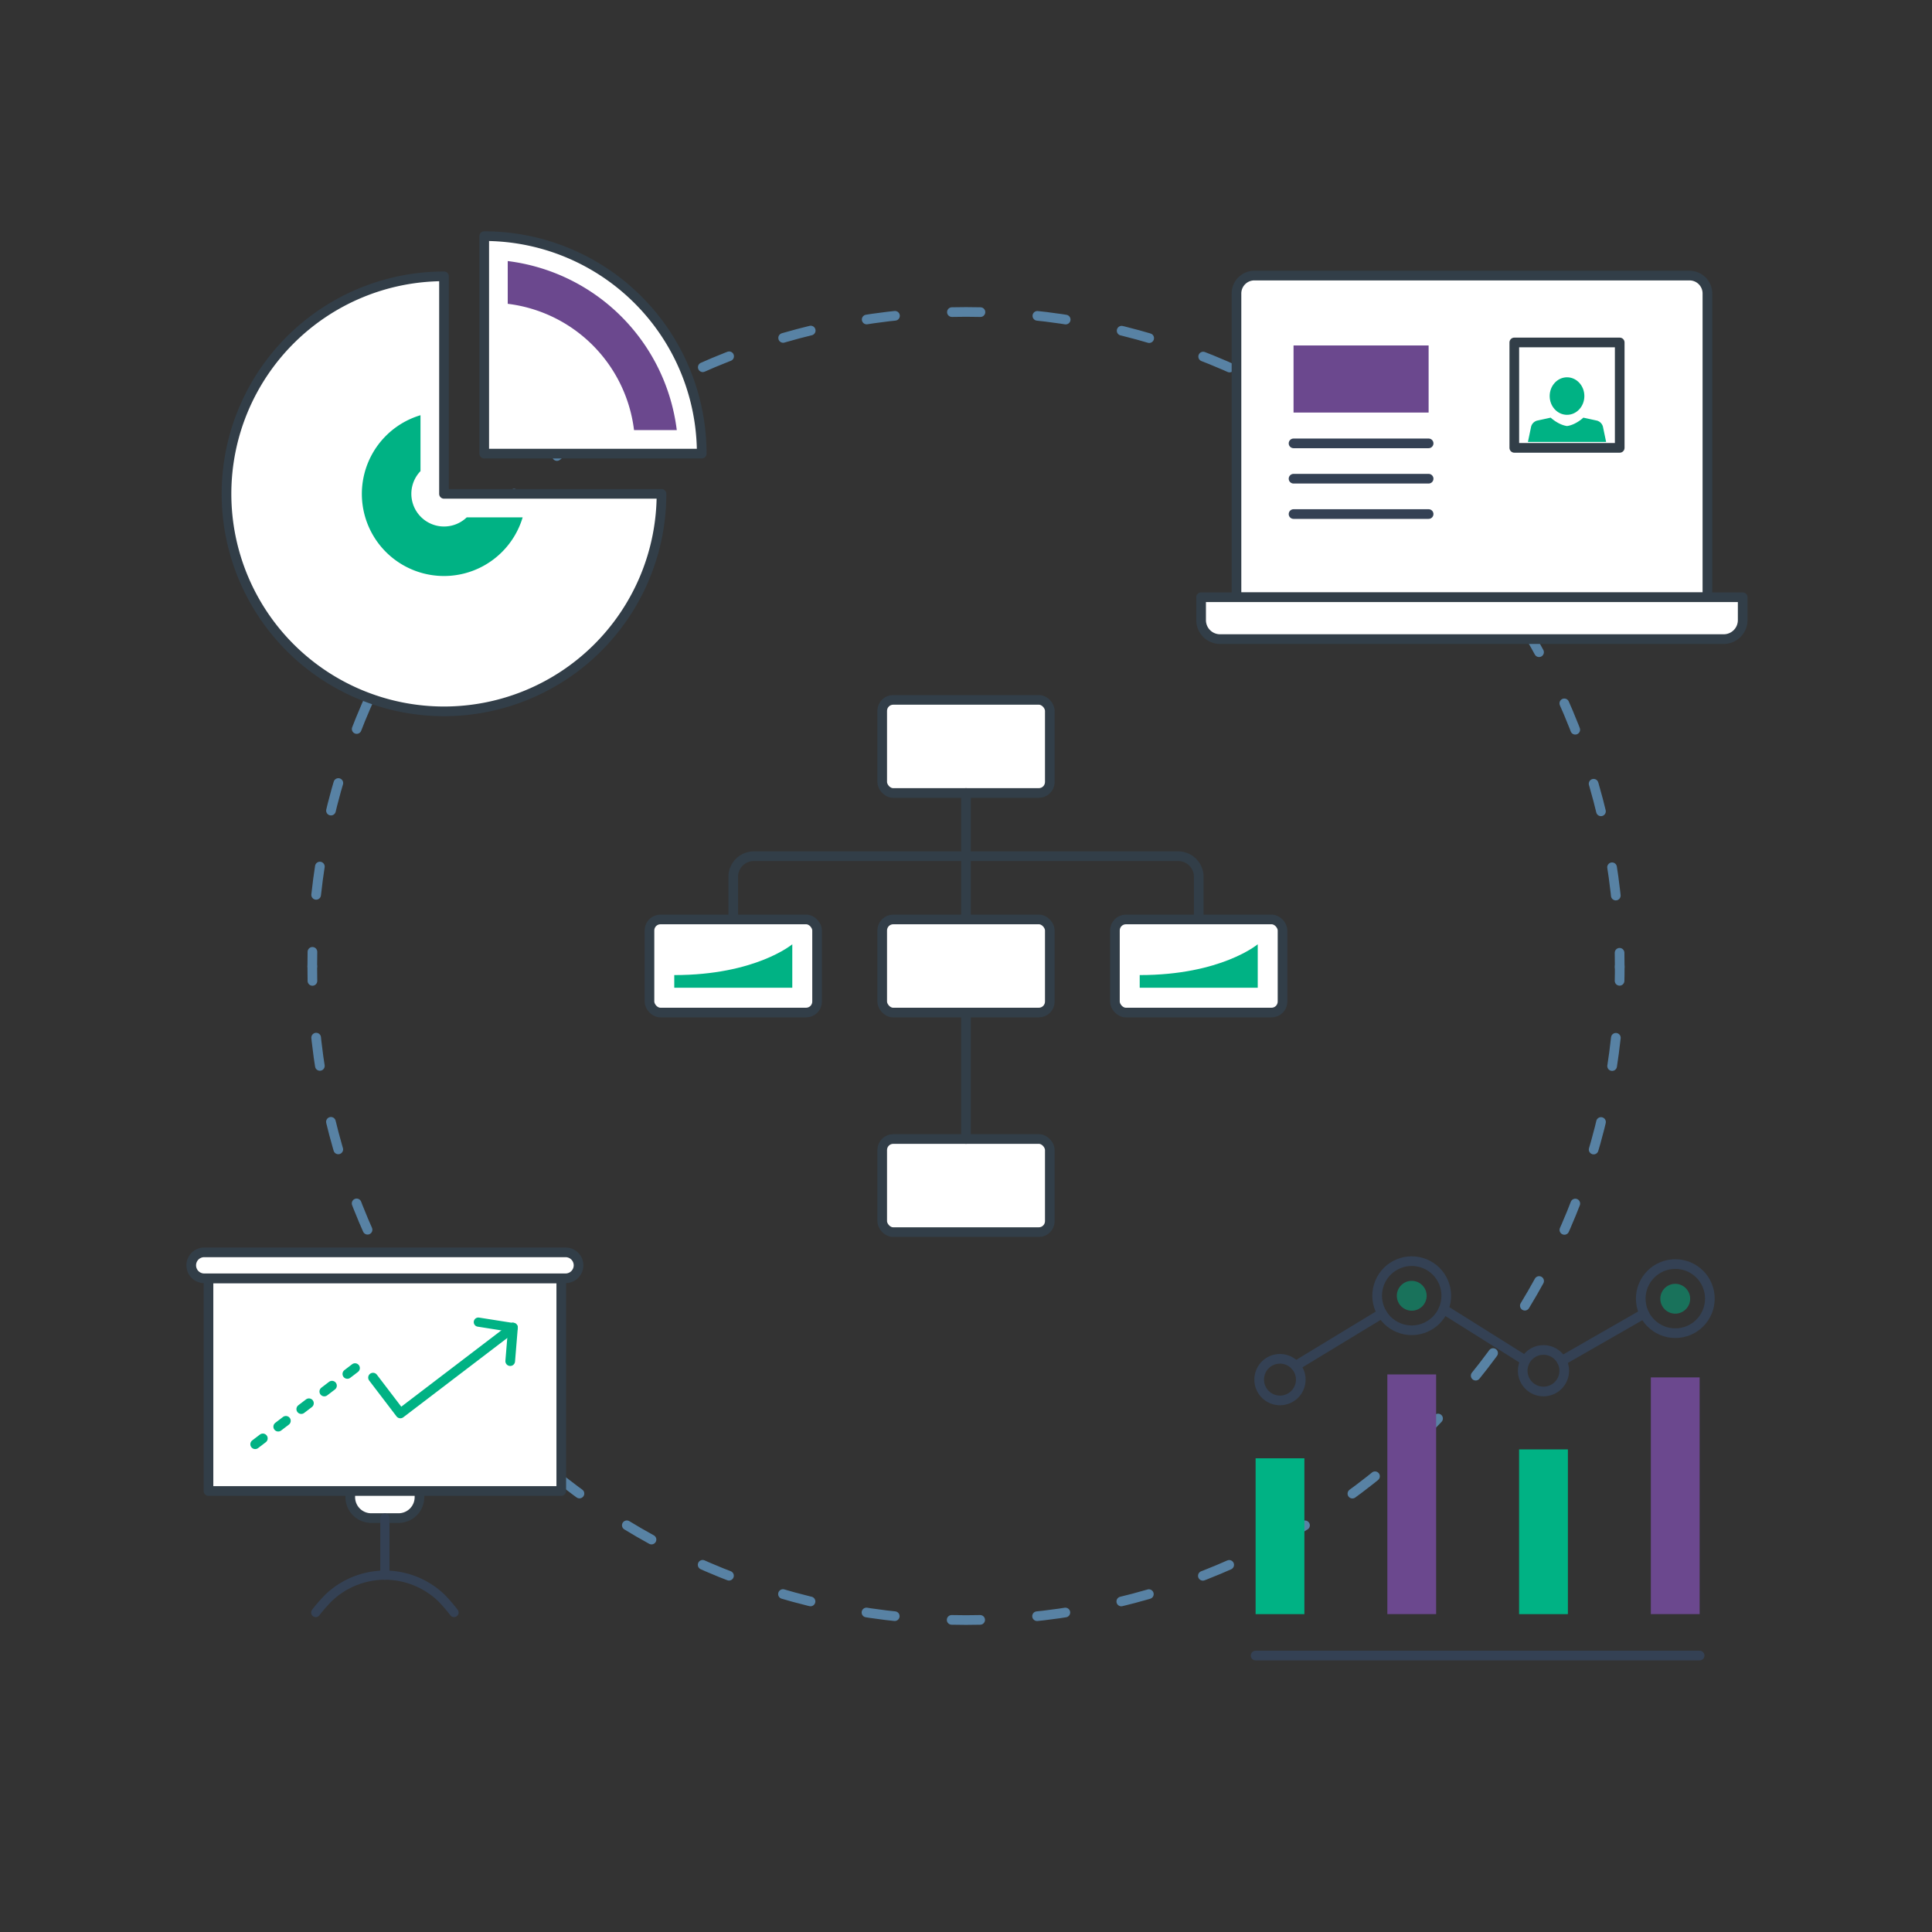 <svg id="Icon_Set" data-name="Icon Set" xmlns="http://www.w3.org/2000/svg" viewBox="0 0 800 800"><rect x="0" y="0" width="800" height="800" fill="#333333" stroke="none"/><defs><style>.cls-1,.cls-10,.cls-11,.cls-12,.cls-13,.cls-2,.cls-3,.cls-5,.cls-8{fill:none;}.cls-1,.cls-2,.cls-3{stroke:#5882a4;}.cls-1,.cls-10,.cls-11,.cls-12,.cls-13,.cls-2,.cls-3,.cls-4,.cls-5,.cls-8{stroke-linecap:round;stroke-linejoin:round;}.cls-1,.cls-11,.cls-12,.cls-2,.cls-3,.cls-4,.cls-5,.cls-8{stroke-width:4px;}.cls-2{stroke-dasharray:11.82 23.63;}.cls-3{stroke-dasharray:11.81 23.62;}.cls-4{fill:#fff;}.cls-4,.cls-5{stroke:#323e48;}.cls-6,.cls-7{fill:#00b284;}.cls-7{opacity:0.5;}.cls-10,.cls-8{stroke:#344154;}.cls-9{fill:#6b488e;}.cls-10,.cls-13{stroke-width:3.8px;}.cls-11,.cls-12,.cls-13{stroke:#00b284;}.cls-12{stroke-dasharray:4 8;}</style></defs><path class="cls-1" d="M129.31,400.14q0-3,.06-6"/><path class="cls-2" d="M130.91,370.54C145.65,234.93,260.5,129.17,400,129.17c143.51,0,260.93,112.31,270.11,253.54"/><path class="cls-1" d="M670.63,394.53q.06,3,.06,6"/><path class="cls-1" d="M670.69,400.14c0,2,0,4-.06,6"/><path class="cls-3" d="M669.09,429.73C654.35,565.31,539.5,670.83,400,670.83c-143.51,0-260.93-111.67-270.11-252.86"/><path class="cls-1" d="M129.37,406.17c0-2-.06-4-.06-6"/><rect class="cls-4" x="268.93" y="380.72" width="69.41" height="38.56" rx="4.56" transform="translate(607.27 800) rotate(180)"/><rect class="cls-4" x="365.3" y="380.72" width="69.41" height="38.56" rx="4.56"/><rect class="cls-4" x="365.3" y="471.64" width="69.41" height="38.56" rx="4.56"/><rect class="cls-4" x="365.3" y="289.8" width="69.41" height="38.56" rx="4.56"/><rect class="cls-4" x="461.66" y="380.72" width="69.41" height="38.56" rx="4.56"/><path class="cls-5" d="M303.63,380.72V363.05a8.51,8.51,0,0,1,8.51-8.51H400V328.36"/><path class="cls-5" d="M496.37,380.72V363.05a8.51,8.51,0,0,0-8.51-8.51H400"/><line class="cls-5" x1="400" y1="380.72" x2="400" y2="354.54"/><line class="cls-5" x1="400" y1="419.28" x2="400" y2="471.64"/><path class="cls-6" d="M471.93,403.76V409H520.8V391S505.65,403.76,471.93,403.76Z"/><path class="cls-6" d="M279.2,403.76V409h48.87V391S312.92,403.76,279.2,403.76Z"/><path class="cls-7" d="M590.74,536.55a6.17,6.17,0,1,0-6.17,6.17A6.17,6.17,0,0,0,590.74,536.55Z"/><line class="cls-8" x1="519.92" y1="685.53" x2="703.78" y2="685.53"/><rect class="cls-6" x="519.92" y="603.85" width="20.2" height="64.53"/><rect class="cls-9" x="683.58" y="570.35" width="20.2" height="98.02"/><rect class="cls-9" x="574.47" y="569.12" width="20.2" height="99.25"/><circle class="cls-8" cx="584.57" cy="536.55" r="14.31" transform="translate(-134.03 873.03) rotate(-67.64)"/><path class="cls-7" d="M699.85,537.78a6.17,6.17,0,1,0-6.17,6.17A6.17,6.17,0,0,0,699.85,537.78Z"/><circle class="cls-8" cx="693.68" cy="537.78" r="14.31" transform="translate(-47.5 67.62) rotate(-5.4)"/><rect class="cls-6" x="629.02" y="600.16" width="20.21" height="68.22"/><circle class="cls-8" cx="639.12" cy="567.59" r="8.6"/><path class="cls-8" d="M538.62,571.28a8.61,8.61,0,1,0-8.6,8.6A8.6,8.6,0,0,0,538.62,571.28Z"/><line class="cls-8" x1="536.46" y1="565.59" x2="572.27" y2="543.85"/><line class="cls-8" x1="597.76" y1="542.12" x2="630.52" y2="562.67"/><line class="cls-8" x1="646.7" y1="563.5" x2="680.78" y2="543.95"/><path class="cls-4" d="M519.37,114.11H699.59a7.41,7.41,0,0,1,7.41,7.41V247.31a0,0,0,0,1,0,0H512a0,0,0,0,1,0,0V121.52A7.41,7.41,0,0,1,519.37,114.11Z"/><rect class="cls-9" x="535.63" y="143.05" width="55.93" height="27.78"/><line class="cls-8" x1="535.63" y1="183.59" x2="591.56" y2="183.59"/><line class="cls-8" x1="535.63" y1="198.22" x2="591.56" y2="198.22"/><line class="cls-8" x1="535.63" y1="212.86" x2="591.56" y2="212.86"/><path class="cls-4" d="M497.34,247.31H721.61a0,0,0,0,1,0,0v9.47a7.86,7.86,0,0,1-7.86,7.86H505.21a7.86,7.86,0,0,1-7.86-7.86v-9.47A0,0,0,0,1,497.34,247.31Z"/><path class="cls-6" d="M663.82,177.06a3.55,3.55,0,0,0-2.51-2.88l-5.68-1.24s-3.12,3-6.76,3.47c-3.64-.5-6.76-3.47-6.76-3.47l-5.69,1.24a3.53,3.53,0,0,0-2.5,2.88L632.68,183h32.38Z"/><ellipse class="cls-6" cx="648.87" cy="164" rx="7.18" ry="7.77"/><rect class="cls-5" x="627.04" y="141.8" width="43.65" height="43.65"/><path class="cls-4" d="M183.85,114.43a90.06,90.06,0,1,0,90.06,90.06H183.85Z"/><path class="cls-4" d="M200.51,97.78v90.06h90.06A90.06,90.06,0,0,0,200.51,97.78Z"/><path class="cls-9" d="M262.54,178.1h17.7a80.48,80.48,0,0,0-70-70v17.7A60,60,0,0,1,262.54,178.1Z"/><path class="cls-6" d="M193.26,214.23a13.54,13.54,0,0,1-19.14-19.15V171.93a34,34,0,1,0,42.3,42.3Z"/><path class="cls-4" d="M173.7,617.39v2.53a8.68,8.68,0,0,1-8.68,8.69H153.73a8.69,8.69,0,0,1-8.69-8.69v-2.53"/><polygon class="cls-4" points="137.95 617.39 232.41 617.39 232.41 529.32 86.33 529.32 86.33 561.36 86.33 617.39 137.95 617.39"/><path class="cls-4" d="M234.18,529.32H84.56a5.37,5.37,0,0,1-5.37-5.38h0a5.36,5.36,0,0,1,5.37-5.37H234.18a5.37,5.37,0,0,1,5.38,5.37h0A5.38,5.38,0,0,1,234.18,529.32Z"/><line class="cls-10" x1="159.37" y1="628.61" x2="159.37" y2="652.23"/><path class="cls-10" d="M159.37,652.23a33.91,33.91,0,0,0-23.57,9.65s-2.93,3-5.05,5.83"/><path class="cls-10" d="M159.4,652.23A33.91,33.91,0,0,1,183,661.88a76.72,76.72,0,0,1,5,5.83"/><polyline class="cls-11" points="154.46 570.44 165.78 585.28 212.41 549.72"/><line class="cls-11" x1="212.41" y1="549.72" x2="211.27" y2="563.62"/><line class="cls-12" x1="105.66" y1="598.03" x2="152.29" y2="562.47"/><line class="cls-13" x1="212.41" y1="549.72" x2="198.07" y2="547.46"/></svg>